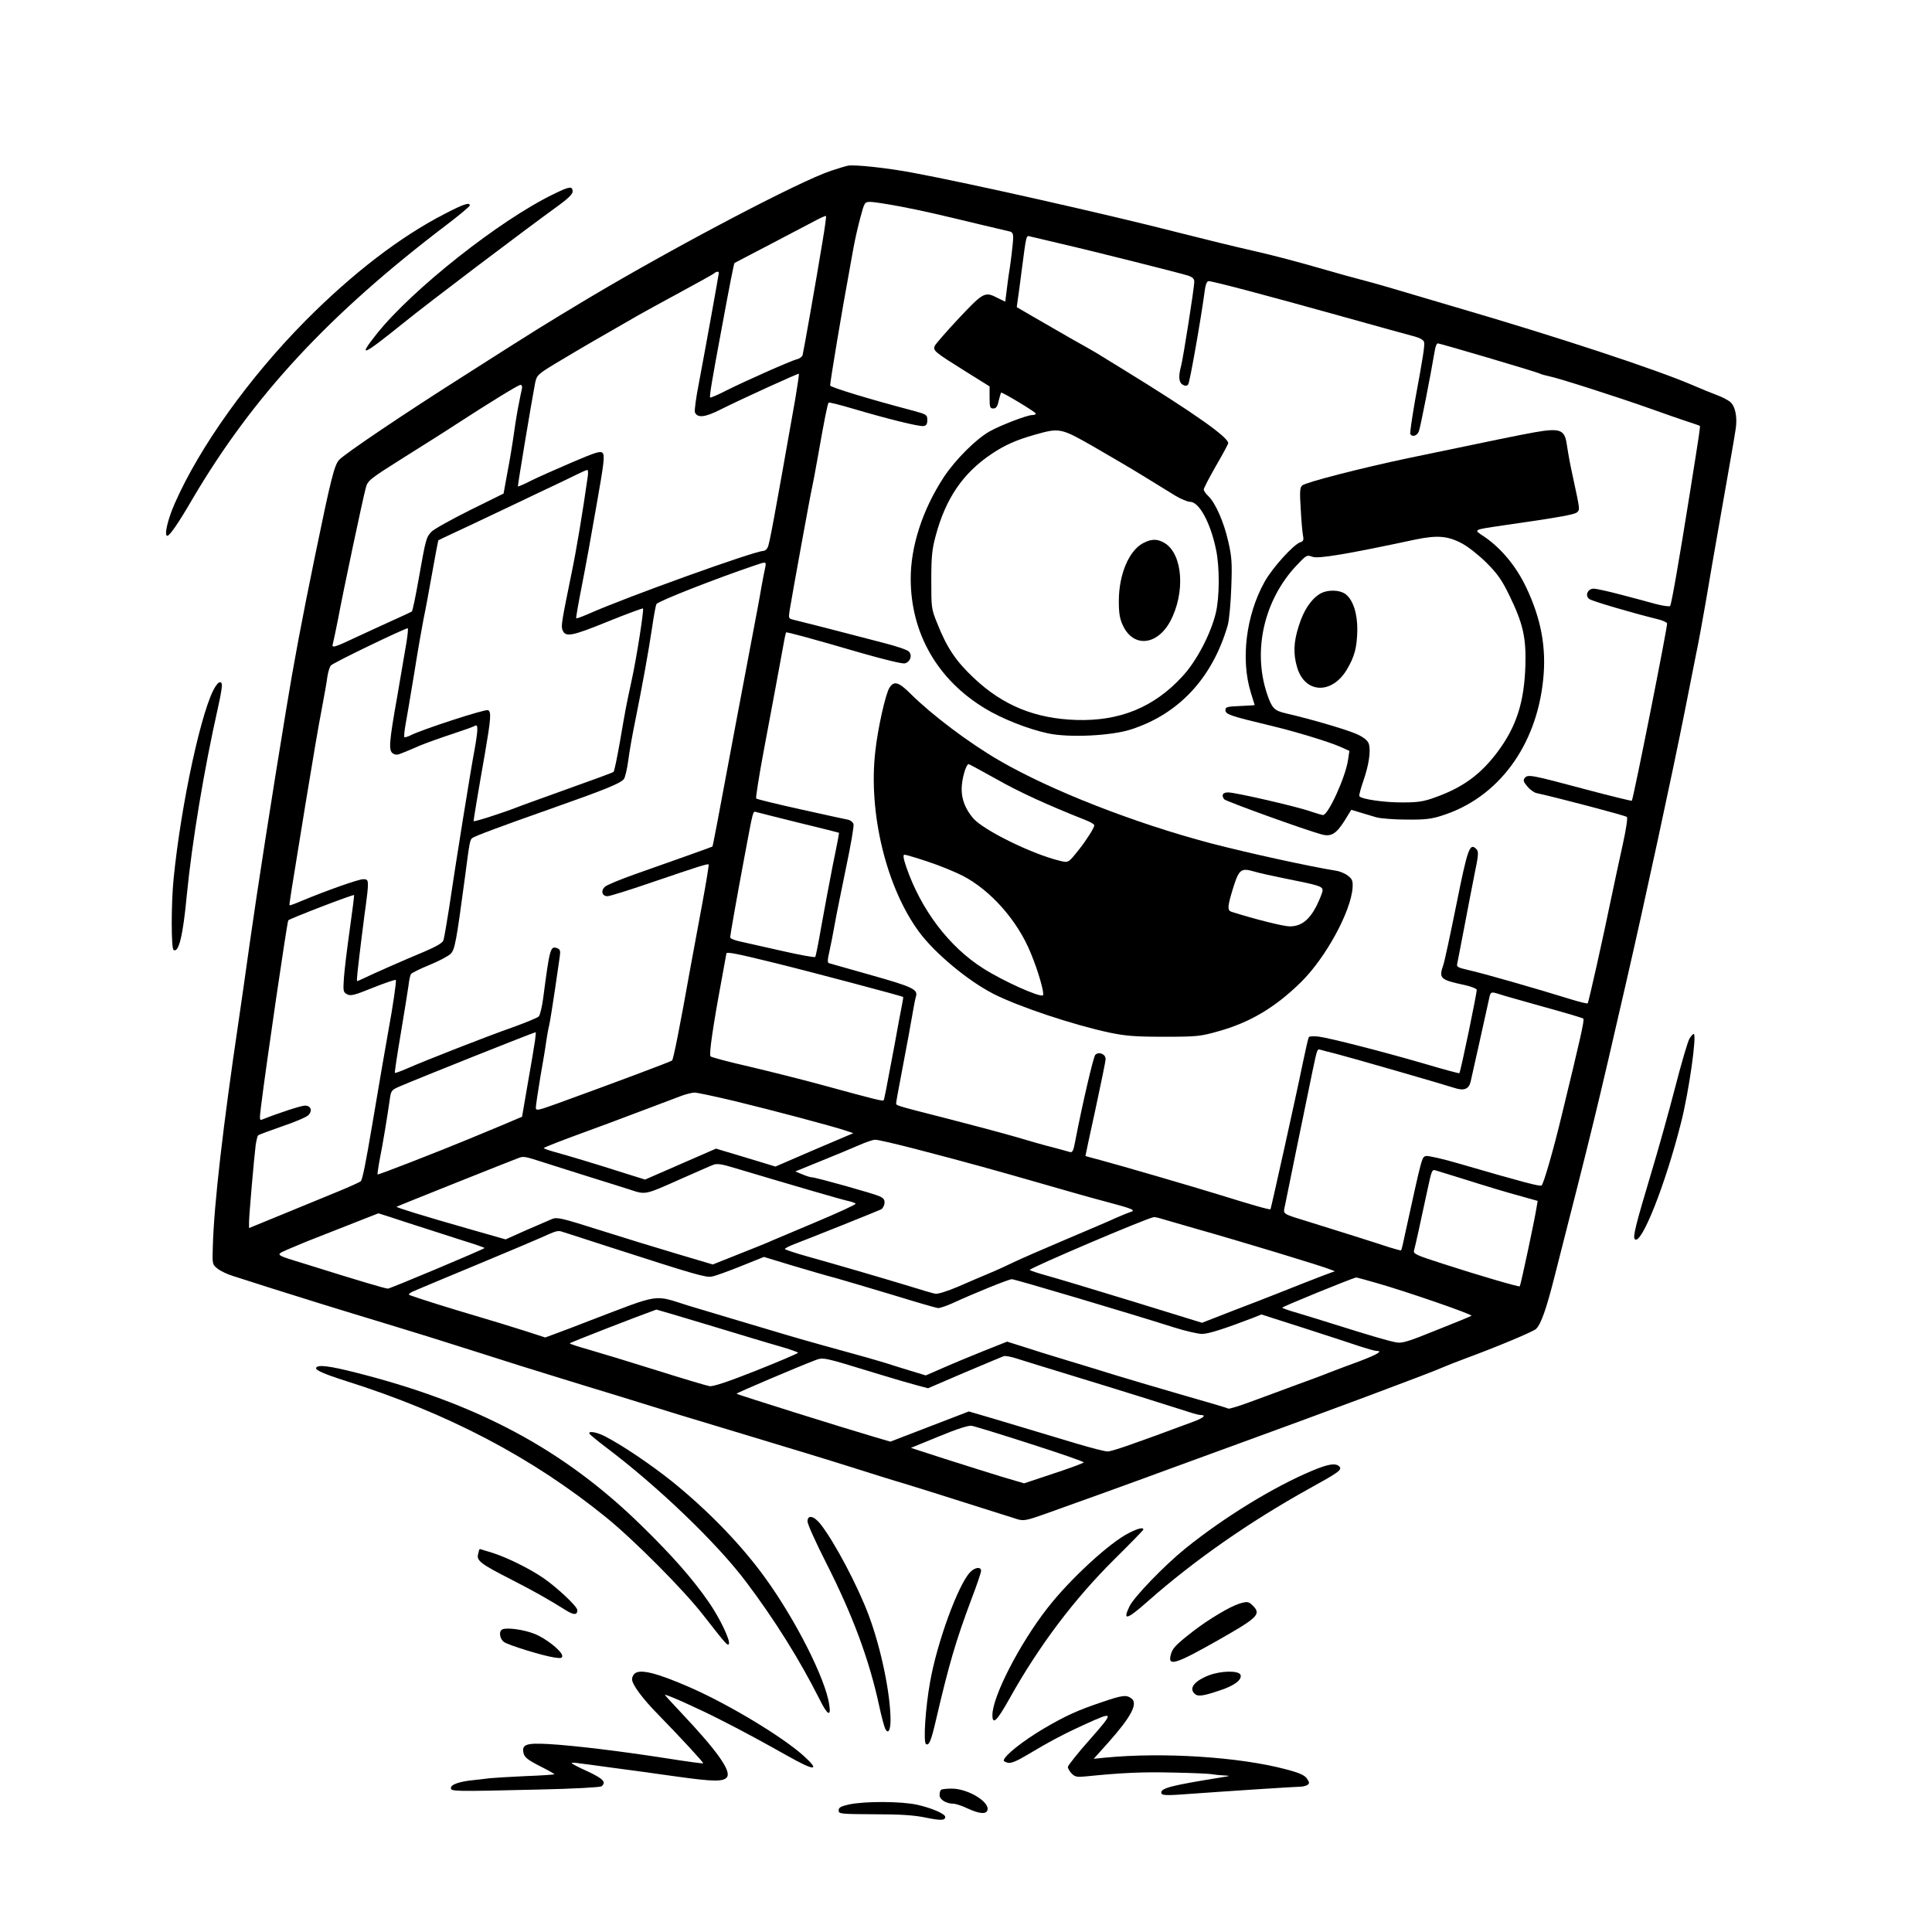 <?xml version="1.0" standalone="no"?>
<!DOCTYPE svg PUBLIC "-//W3C//DTD SVG 20010904//EN"
 "http://www.w3.org/TR/2001/REC-SVG-20010904/DTD/svg10.dtd">
<svg version="1.0" xmlns="http://www.w3.org/2000/svg"
 width="1024pt" height="1024pt" viewBox="0 0 1024 1024"
 preserveAspectRatio="xMidYMid meet">
<g transform="translate(0,1024) scale(0.1,-0.1)"
fill="#000000" stroke="none">
<path d="M4495 9362 c-11 -2 -51 -14 -90 -27 -165 -54 -827 -402 -1285 -675
-237 -142 -274 -165 -655 -408 -316 -200 -641 -419 -668 -450 -25 -28 -43 -99
-126 -502 -73 -355 -114 -574 -155 -825 -74 -449 -153 -956 -191 -1225 -19
-140 -47 -329 -60 -420 -83 -559 -131 -974 -137 -1197 -3 -93 -3 -95 25 -117
16 -13 54 -31 85 -40 31 -10 120 -38 197 -63 161 -51 334 -105 625 -193 113
-34 322 -99 465 -145 143 -46 337 -107 430 -135 94 -29 233 -72 310 -95 247
-77 393 -122 720 -220 176 -53 410 -124 520 -159 110 -35 241 -76 290 -90 50
-15 196 -61 325 -102 129 -41 252 -80 272 -86 33 -10 49 -7 145 27 111 39 548
197 663 240 36 13 178 65 315 115 509 185 1070 394 1140 426 17 7 66 27 110
43 171 63 359 142 376 157 26 24 55 105 100 284 201 787 224 882 375 1540 100
434 247 1114 314 1452 22 112 49 248 60 303 12 55 34 179 51 275 16 96 47 276
69 400 58 331 81 459 89 513 11 66 -2 126 -30 148 -13 10 -44 26 -69 35 -25 9
-81 32 -125 51 -194 84 -718 257 -1270 418 -143 42 -298 88 -345 102 -47 14
-116 33 -155 43 -38 10 -119 32 -180 50 -152 44 -274 76 -380 100 -122 28
-232 55 -410 100 -354 91 -1098 259 -1395 314 -136 26 -308 44 -345 38z m275
-216 c124 -24 189 -39 430 -97 69 -16 135 -32 148 -35 17 -3 22 -11 22 -33 0
-26 -14 -144 -25 -207 -2 -12 -6 -47 -10 -78 l-7 -55 -39 19 c-69 36 -76 32
-206 -106 -65 -69 -122 -135 -128 -146 -12 -26 -3 -33 165 -138 l125 -78 0
-58 c0 -52 2 -59 20 -59 14 0 22 10 28 40 6 22 11 42 13 44 4 5 184 -103 184
-111 0 -5 -9 -8 -20 -8 -26 0 -167 -54 -224 -86 -72 -40 -182 -150 -243 -242
-113 -172 -177 -369 -176 -542 1 -287 142 -533 394 -685 90 -55 230 -110 334
-132 111 -24 336 -13 440 21 254 82 431 273 512 551 8 28 16 116 19 200 5 130
3 163 -16 245 -23 103 -68 205 -106 241 -13 12 -24 28 -24 35 0 6 29 62 65
125 36 62 65 116 65 120 0 32 -184 162 -560 393 -69 42 -132 81 -140 86 -8 5
-64 37 -125 71 -60 35 -152 87 -203 117 l-93 54 5 37 c3 20 13 90 21 156 26
198 23 188 48 181 12 -3 83 -19 157 -37 170 -39 634 -156 678 -170 23 -8 32
-17 32 -32 0 -32 -59 -406 -70 -447 -15 -55 -12 -88 9 -99 13 -8 22 -7 29 2 8
10 68 349 88 500 4 29 11 47 20 47 22 0 309 -76 689 -182 198 -55 380 -106
405 -112 28 -8 46 -19 48 -29 4 -20 -5 -76 -48 -310 -16 -93 -28 -173 -25
-178 11 -17 35 -9 45 14 8 18 62 295 85 430 3 20 10 37 15 37 14 0 520 -150
539 -159 9 -5 32 -11 51 -15 45 -8 366 -111 535 -171 72 -26 159 -56 195 -68
36 -12 67 -22 69 -24 4 -3 0 -27 -55 -373 -54 -338 -95 -574 -102 -582 -4 -4
-39 1 -77 11 -39 11 -122 33 -187 50 -64 17 -128 31 -141 31 -32 0 -48 -37
-23 -55 14 -11 225 -73 359 -106 27 -6 51 -17 53 -23 4 -11 -179 -932 -187
-940 -2 -2 -112 25 -244 60 -288 77 -307 81 -323 61 -10 -12 -8 -20 13 -45 13
-16 35 -32 47 -35 118 -26 475 -120 481 -127 5 -4 -5 -70 -22 -146 -17 -77
-44 -202 -60 -279 -48 -233 -121 -558 -126 -563 -2 -2 -43 7 -90 22 -184 57
-469 139 -548 156 -51 12 -58 16 -53 34 2 12 19 95 36 186 17 91 42 219 55
285 22 106 23 121 10 135 -35 35 -46 4 -106 -295 -32 -159 -63 -303 -69 -319
-25 -72 -17 -79 114 -107 32 -7 60 -18 63 -24 3 -10 -85 -434 -92 -443 -2 -2
-83 20 -181 49 -223 65 -504 137 -565 145 -26 3 -49 2 -52 -3 -3 -5 -17 -65
-31 -133 -37 -182 -169 -774 -172 -779 -4 -4 -89 20 -269 76 -132 41 -530 157
-635 185 -41 11 -76 20 -77 21 0 1 23 112 53 247 29 135 54 255 54 267 0 27
-37 41 -55 22 -10 -12 -68 -259 -106 -457 -9 -50 -15 -62 -28 -58 -9 3 -50 14
-91 25 -41 10 -129 35 -195 55 -66 19 -226 62 -355 95 -294 75 -280 71 -280
85 0 6 14 83 31 171 31 164 42 223 59 321 5 31 12 64 15 73 11 37 -19 51 -235
112 -118 33 -220 62 -226 64 -9 2 -8 19 2 62 7 32 20 96 28 143 8 47 36 182
60 300 25 118 43 223 40 232 -3 10 -15 20 -27 23 -12 2 -125 27 -252 55 -126
28 -233 54 -237 58 -3 4 14 113 38 242 50 264 88 473 106 570 6 36 13 66 14
68 3 4 125 -29 403 -110 119 -34 214 -57 227 -54 29 8 41 43 21 63 -8 9 -71
30 -139 47 -205 54 -441 114 -471 121 -27 6 -28 8 -22 48 12 75 115 642 120
657 2 8 16 80 30 160 34 194 51 279 57 286 3 3 61 -12 129 -32 186 -55 349
-95 373 -92 16 2 21 10 21 32 0 27 -4 30 -70 48 -240 63 -445 126 -445 135 0
21 64 405 101 603 4 25 15 82 23 128 8 45 25 118 37 162 21 78 22 80 53 80 17
0 87 -11 156 -24z m-410 -183 c-35 -214 -99 -575 -106 -605 -3 -9 -16 -19 -30
-22 -32 -8 -271 -114 -375 -166 -44 -23 -83 -39 -85 -37 -5 5 10 93 62 372 41
223 64 339 67 341 1 1 90 47 197 103 107 56 215 113 240 126 25 13 46 22 48
20 2 -2 -6 -61 -18 -132z m-550 -169 c0 -7 -71 -401 -106 -586 -15 -76 -24
-144 -21 -153 13 -31 52 -28 133 13 122 61 415 194 418 191 2 -2 -7 -62 -19
-134 -115 -651 -137 -770 -146 -786 -5 -11 -16 -19 -23 -19 -46 0 -728 -245
-930 -335 -32 -14 -60 -24 -62 -22 -2 2 12 82 31 178 19 96 54 289 78 429 38
214 43 257 31 269 -11 12 -34 5 -161 -49 -81 -35 -179 -78 -217 -97 -37 -19
-69 -33 -71 -31 -2 3 73 454 91 547 9 42 13 46 99 99 50 30 164 98 255 150 91
52 181 104 200 115 19 11 114 63 210 115 96 52 179 98 185 103 10 10 25 12 25
3z m-1044 -616 c-3 -13 -10 -45 -15 -73 -6 -27 -18 -97 -26 -155 -8 -58 -24
-155 -36 -216 l-20 -110 -180 -89 c-98 -49 -190 -100 -203 -114 -27 -30 -29
-35 -67 -250 -16 -91 -32 -168 -36 -172 -5 -3 -51 -25 -103 -48 -52 -24 -136
-62 -185 -85 -122 -58 -139 -63 -131 -39 3 10 15 68 27 128 28 151 134 651
148 700 10 38 20 46 201 160 105 66 226 142 268 170 191 124 338 214 350 215
8 0 11 -8 8 -22z m3028 -304 c83 -48 203 -118 266 -157 63 -39 139 -86 169
-104 30 -18 66 -33 80 -33 47 -1 107 -111 136 -252 20 -92 19 -255 -1 -337
-27 -112 -103 -257 -178 -337 -150 -163 -331 -237 -561 -230 -219 7 -389 77
-542 221 -96 90 -144 161 -195 290 -32 78 -32 84 -32 230 0 124 4 164 23 234
53 199 145 334 298 436 67 45 129 73 228 101 131 37 137 36 309 -62z m-2679
-161 c-26 -183 -59 -383 -85 -508 -52 -255 -57 -282 -49 -303 15 -41 47 -35
239 43 101 41 186 72 188 70 6 -6 -35 -268 -60 -380 -31 -143 -34 -162 -62
-325 -15 -85 -30 -158 -34 -161 -4 -4 -110 -43 -237 -88 -126 -46 -248 -89
-270 -98 -93 -36 -235 -81 -235 -75 0 7 26 165 60 357 32 187 35 224 16 231
-16 6 -351 -103 -409 -133 -16 -8 -31 -12 -34 -10 -2 3 0 31 6 64 6 32 27 157
47 278 19 121 42 249 49 285 8 36 28 144 45 240 17 96 32 175 33 176 1 1 36
18 77 37 41 19 125 58 185 87 61 29 180 85 265 126 85 40 178 84 205 98 28 14
53 25 58 25 4 1 5 -16 2 -36z m941 -480 c-4 -16 -13 -64 -21 -108 -7 -44 -30
-165 -50 -270 -20 -104 -58 -307 -85 -450 -102 -548 -122 -650 -124 -652 -2
-2 -216 -78 -406 -145 -80 -28 -154 -59 -164 -68 -23 -22 -15 -50 14 -50 12 0
114 32 228 71 255 87 302 102 308 97 2 -2 -14 -101 -36 -219 -22 -118 -49
-263 -60 -324 -58 -325 -91 -490 -98 -496 -6 -6 -327 -126 -614 -230 -100 -36
-108 -37 -108 -19 0 10 11 83 24 162 14 79 28 163 31 188 4 25 10 64 16 87 5
22 18 106 30 185 11 78 23 159 26 179 4 29 2 37 -13 43 -37 14 -40 3 -75 -264
-6 -47 -17 -90 -23 -97 -6 -7 -67 -32 -136 -57 -140 -49 -474 -180 -564 -220
-33 -14 -61 -25 -63 -22 -2 2 12 95 31 207 19 112 37 227 41 254 3 28 9 56 13
62 4 6 48 28 97 48 50 20 100 47 113 59 23 23 30 60 77 411 24 185 26 193 38
203 13 10 137 57 407 152 298 105 377 137 397 161 6 8 17 52 23 99 6 47 22
137 35 200 40 198 73 381 91 502 9 64 20 121 23 126 10 16 317 136 521 205 61
21 62 21 56 -10z m-1902 -400 c-7 -43 -29 -170 -48 -281 -44 -247 -47 -290
-24 -305 13 -9 25 -9 45 0 16 6 60 24 98 41 39 16 115 43 170 61 55 18 108 37
118 42 14 8 17 5 17 -18 0 -16 -7 -64 -15 -108 -17 -87 -100 -601 -135 -840
-13 -82 -26 -159 -30 -170 -5 -13 -40 -33 -101 -59 -104 -43 -278 -120 -323
-142 -16 -8 -31 -14 -33 -14 -2 0 -1 21 2 48 11 101 36 300 45 362 5 36 10 80
10 98 0 28 -3 32 -25 32 -25 0 -194 -60 -324 -114 -35 -15 -64 -26 -66 -24 -3
3 1 27 86 548 33 201 70 421 84 490 13 69 27 146 30 172 4 26 12 54 19 61 9
13 391 197 407 197 3 0 0 -35 -7 -77z m2081 -954 c116 -28 211 -52 212 -53 1
-1 -13 -76 -32 -166 -18 -91 -45 -237 -61 -325 -15 -88 -30 -163 -33 -167 -3
-4 -85 11 -181 33 -96 22 -196 44 -222 50 -27 6 -48 15 -48 21 0 11 36 215 76
428 47 251 44 241 62 236 9 -3 112 -28 227 -57z m-2381 -564 c-14 -99 -28
-214 -31 -256 -5 -72 -4 -78 17 -89 18 -10 39 -5 137 35 63 25 118 44 121 41
4 -5 -16 -143 -38 -261 -10 -54 -55 -315 -86 -500 -36 -213 -53 -298 -62 -306
-4 -4 -56 -28 -117 -53 -60 -25 -192 -79 -292 -120 l-183 -75 0 32 c0 34 26
333 35 407 4 25 9 48 13 52 4 4 61 25 127 48 66 22 129 49 139 59 24 24 14 51
-18 51 -20 0 -142 -40 -227 -74 -13 -6 -14 2 -6 66 27 220 139 984 145 990 12
11 343 138 349 134 1 -1 -9 -83 -23 -181z m2253 -179 c180 -44 673 -175 680
-180 1 -1 -2 -21 -7 -46 -5 -25 -23 -119 -39 -210 -46 -247 -54 -284 -57 -291
-4 -7 -36 1 -329 81 -99 27 -270 70 -380 96 -110 25 -204 50 -209 55 -9 8 12
156 60 413 13 71 24 130 24 132 0 11 58 -1 257 -50z m3839 -165 c16 -6 121
-35 234 -67 113 -31 208 -59 212 -63 7 -6 -17 -111 -113 -506 -44 -184 -96
-365 -108 -378 -7 -7 -95 16 -439 116 -85 25 -162 42 -173 40 -24 -7 -19 10
-116 -432 -7 -36 -15 -66 -17 -68 -1 -2 -29 6 -62 16 -72 24 -272 87 -414 131
-162 50 -149 42 -139 92 7 36 91 447 145 708 26 123 25 121 43 116 9 -3 45
-12 81 -21 78 -20 567 -161 628 -181 50 -17 76 -7 86 30 3 13 26 116 51 228
25 112 47 213 50 226 6 25 10 26 51 13z m-5110 -244 c-10 -67 -13 -81 -42
-249 l-27 -157 -111 -47 c-61 -25 -138 -57 -171 -71 -157 -65 -480 -191 -484
-188 -1 2 4 39 12 82 16 78 40 226 53 316 6 46 9 50 53 69 95 41 706 285 720
287 2 1 0 -19 -3 -42z m1058 -323 c211 -51 529 -136 590 -157 l39 -13 -207
-88 -206 -89 -158 48 -157 47 -188 -82 -188 -82 -112 35 c-137 44 -293 91
-370 112 -32 9 -57 18 -55 20 7 6 108 45 218 85 63 23 196 72 295 110 99 37
198 75 220 83 22 8 51 15 64 16 13 1 109 -20 215 -45z m959 -254 c281 -73 416
-111 667 -183 124 -36 279 -80 345 -97 143 -38 158 -45 124 -55 -13 -4 -46
-18 -74 -30 -27 -13 -147 -64 -265 -114 -118 -50 -242 -104 -275 -120 -33 -16
-91 -43 -130 -59 -38 -16 -114 -48 -168 -72 -57 -24 -108 -40 -120 -37 -12 2
-74 20 -137 40 -165 50 -406 120 -542 158 -65 18 -118 36 -118 39 0 4 24 16
53 27 84 32 441 175 457 183 8 4 16 18 18 32 2 18 -4 27 -25 37 -32 15 -340
101 -360 101 -8 0 -30 7 -51 16 l-37 15 135 55 c74 30 164 67 200 83 36 16 76
30 88 30 13 1 110 -22 215 -49z m-1978 -69 c49 -16 158 -50 240 -76 83 -26
183 -57 223 -70 85 -28 77 -30 272 57 80 35 156 69 170 74 19 8 44 5 115 -17
309 -92 575 -170 603 -175 18 -4 34 -10 37 -14 2 -4 -89 -46 -203 -94 -114
-48 -220 -93 -237 -100 -16 -8 -95 -40 -174 -71 l-143 -57 -192 57 c-105 31
-290 88 -410 126 -199 63 -223 69 -250 58 -17 -7 -79 -34 -139 -60 l-107 -48
-193 55 c-249 71 -390 115 -385 118 3 3 612 246 648 259 25 9 32 8 125 -22z
m4850 -80 c175 -55 258 -80 343 -103 l82 -23 -6 -35 c-10 -66 -84 -412 -89
-418 -4 -4 -224 60 -408 120 -147 47 -158 53 -152 72 6 20 32 138 70 316 23
108 25 112 43 107 10 -3 62 -19 117 -36z m-5555 -245 c91 -29 218 -70 283 -91
65 -20 117 -38 115 -40 -10 -9 -500 -215 -512 -215 -13 0 -152 41 -426 127
-184 57 -176 49 -90 87 41 18 122 51 180 73 133 52 285 112 285 112 0 1 74
-23 165 -53z m4001 20 c24 -7 96 -28 159 -46 241 -68 677 -200 725 -220 l20
-8 -20 -7 c-37 -13 -249 -96 -295 -115 -25 -10 -122 -48 -217 -84 l-172 -67
-373 115 c-205 63 -409 124 -453 136 -44 12 -83 25 -87 29 -8 7 627 278 658
280 6 1 30 -5 55 -13z m-2951 -142 c468 -151 520 -166 553 -160 18 3 87 28
154 55 l122 49 148 -45 c81 -24 186 -55 233 -67 47 -13 183 -54 304 -90 120
-37 227 -68 237 -69 10 -1 44 11 76 25 117 54 300 128 316 128 16 0 612 -177
861 -256 60 -19 126 -34 147 -34 34 0 116 26 270 85 l45 18 225 -72 c123 -40
257 -83 297 -97 40 -13 79 -24 87 -24 37 0 7 -18 -87 -54 -57 -21 -130 -48
-163 -61 -33 -14 -121 -46 -195 -73 -74 -28 -179 -66 -233 -86 -54 -20 -102
-34 -106 -32 -4 3 -119 37 -256 76 -138 40 -297 87 -355 105 -58 18 -168 52
-245 75 -77 23 -180 55 -228 71 l-89 28 -121 -48 c-67 -27 -164 -67 -216 -90
l-94 -41 -86 26 c-47 14 -106 33 -131 41 -25 8 -133 39 -240 68 -107 29 -265
74 -350 100 -85 25 -186 55 -225 67 -38 11 -140 42 -227 68 -188 59 -140 66
-523 -80 -60 -24 -138 -53 -173 -66 l-62 -23 -108 35 c-59 19 -177 55 -262 80
-132 39 -296 90 -350 110 -9 4 5 14 40 28 30 13 181 76 335 140 154 64 298
125 320 135 81 37 90 39 110 34 11 -3 121 -39 245 -79z m4072 -193 c159 -45
515 -168 507 -175 -2 -2 -84 -36 -183 -75 -150 -61 -185 -72 -215 -66 -41 7
-151 40 -326 95 -66 21 -155 48 -198 61 -43 12 -79 25 -81 28 -3 4 352 149
391 160 2 1 49 -12 105 -28z m-3533 -225 c152 -46 320 -97 374 -112 53 -15 97
-31 97 -34 0 -3 -100 -46 -221 -94 -148 -59 -230 -86 -248 -83 -14 2 -141 40
-281 84 -140 44 -301 93 -357 109 -57 16 -103 31 -103 34 0 4 366 146 459 179
2 0 128 -37 280 -83z m1936 -271 c233 -71 514 -159 613 -191 23 -8 49 -14 57
-14 31 0 13 -16 -42 -36 -320 -119 -432 -158 -453 -157 -14 0 -88 19 -165 42
-279 84 -312 94 -440 132 l-130 38 -208 -80 -208 -80 -92 27 c-131 38 -719
222 -723 227 -3 3 321 141 413 176 48 18 39 20 323 -67 91 -28 191 -57 222
-65 l57 -15 193 83 c106 45 200 84 208 87 8 3 40 -3 70 -13 30 -10 168 -52
305 -94z m-233 -358 c157 -50 285 -95 282 -98 -2 -4 -74 -31 -160 -59 l-156
-52 -122 36 c-66 20 -201 63 -299 94 l-179 58 149 61 c94 39 157 59 173 56 14
-2 154 -45 312 -96z"/>
<path d="M8135 7949 c-93 -17 -167 -32 -675 -138 -242 -51 -539 -127 -558
-144 -12 -10 -14 -32 -8 -123 3 -61 9 -125 12 -142 5 -24 2 -31 -14 -36 -36
-12 -147 -134 -189 -209 -99 -177 -128 -413 -73 -589 11 -35 20 -64 20 -65 0
-1 -35 -3 -77 -5 -70 -3 -78 -5 -78 -22 0 -22 26 -31 235 -81 131 -31 313 -86
378 -115 l44 -20 -7 -47 c-13 -91 -105 -293 -133 -293 -5 0 -34 9 -65 19 -76
27 -400 101 -437 101 -29 0 -38 -13 -22 -36 6 -10 429 -163 515 -186 52 -15
79 2 124 73 l35 57 46 -14 c26 -8 65 -19 87 -26 22 -6 94 -12 160 -12 98 -1
133 3 190 22 295 94 498 367 534 719 18 170 -11 324 -90 490 -53 112 -134 209
-223 269 -57 38 -63 35 99 59 313 45 381 58 394 70 15 15 16 9 -23 190 -17 78
-22 108 -32 171 -11 77 -36 86 -169 63z m-385 -590 c32 -17 90 -63 130 -103
56 -56 81 -91 120 -172 72 -148 89 -222 85 -369 -6 -198 -48 -327 -149 -462
-89 -118 -182 -186 -326 -238 -62 -23 -93 -28 -175 -28 -94 -1 -220 17 -230
33 -3 4 7 40 21 81 28 81 40 154 30 193 -4 18 -22 34 -56 51 -45 23 -245 82
-388 115 -59 14 -71 27 -97 104 -76 229 -15 495 155 677 54 57 56 59 86 48 29
-12 185 14 549 92 113 23 169 19 245 -22z"/>
<path d="M6995 7092 c-47 -29 -86 -88 -111 -169 -28 -86 -30 -149 -9 -220 41
-139 183 -145 263 -13 42 71 54 117 56 210 1 87 -22 159 -61 190 -33 25 -98
26 -138 2z"/>
<path d="M4715 6596 c-21 -31 -63 -218 -76 -341 -37 -325 59 -719 232 -954 84
-114 260 -260 395 -329 134 -68 419 -163 614 -205 87 -18 136 -22 290 -22 172
0 192 2 284 28 171 47 306 128 442 262 131 129 265 375 273 501 2 35 -2 45
-24 62 -15 12 -43 24 -64 27 -138 22 -467 94 -666 146 -401 106 -845 279
-1120 439 -157 91 -354 239 -468 352 -63 63 -88 71 -112 34z m567 -486 c122
-69 266 -135 470 -216 27 -10 48 -23 48 -28 0 -13 -39 -75 -79 -126 -61 -76
-56 -74 -109 -61 -148 37 -399 161 -454 224 -41 48 -62 101 -61 157 0 49 23
130 37 130 3 0 69 -36 148 -80z m-367 -436 c61 -20 145 -54 188 -76 148 -77
290 -237 360 -409 39 -93 74 -215 65 -224 -13 -14 -212 75 -318 143 -180 114
-328 310 -406 535 -16 47 -19 67 -10 67 6 0 61 -16 121 -36z m1735 -54 c19 -6
91 -22 160 -36 182 -36 200 -42 200 -63 0 -10 -15 -47 -32 -82 -39 -76 -82
-109 -142 -109 -33 0 -181 37 -308 77 -22 7 -22 24 -2 94 40 135 47 141 124
119z"/>
<path d="M6062 7363 c-77 -38 -132 -166 -132 -309 0 -65 5 -94 22 -130 55
-117 180 -106 250 22 81 151 68 355 -28 415 -38 23 -68 24 -112 2z"/>
<path d="M2934 9211 c-284 -137 -747 -503 -936 -739 -104 -131 -81 -122 139
55 137 111 625 480 829 628 44 32 69 57 69 69 0 31 -16 29 -101 -13z"/>
<path d="M2358 9107 c-236 -121 -490 -316 -739 -567 -299 -302 -562 -670 -693
-969 -38 -86 -57 -171 -39 -171 12 0 60 69 133 195 320 544 721 978 1348 1454
67 51 122 97 122 102 0 18 -32 8 -132 -44z"/>
<path d="M1143 6603 c-70 -102 -183 -618 -223 -1022 -13 -130 -13 -368 0 -376
27 -17 50 75 70 290 28 284 91 664 165 993 19 84 25 126 18 133 -7 7 -17 2
-30 -18z"/>
<path d="M8955 4736 c-9 -14 -43 -130 -76 -258 -33 -128 -92 -339 -131 -468
-77 -257 -95 -327 -83 -338 34 -34 162 289 245 618 42 165 85 470 67 470 -4 0
-14 -11 -22 -24z"/>
<path d="M1676 2991 c-8 -12 40 -33 159 -71 536 -169 985 -404 1377 -722 148
-120 412 -385 515 -518 122 -156 129 -164 136 -154 10 17 -49 141 -109 226
-83 120 -192 244 -355 403 -411 402 -866 646 -1513 810 -138 35 -200 43 -210
26z"/>
<path d="M3125 2640 c3 -5 43 -38 88 -72 276 -208 589 -509 742 -713 150 -199
283 -411 389 -622 42 -85 62 -95 51 -27 -20 135 -176 445 -338 669 -124 173
-304 359 -495 513 -114 91 -265 193 -359 241 -44 22 -89 28 -78 11z"/>
<path d="M6955 2445 c-201 -84 -465 -245 -672 -412 -109 -88 -274 -258 -297
-308 -37 -77 -14 -71 99 29 247 218 539 421 854 596 156 86 174 99 161 116
-19 21 -57 16 -145 -21z"/>
<path d="M4280 2176 c0 -14 44 -112 98 -218 142 -280 229 -514 282 -760 12
-57 27 -111 32 -121 15 -30 28 -9 28 46 0 138 -50 380 -115 554 -58 156 -182
391 -257 486 -35 43 -68 50 -68 13z"/>
<path d="M5984 2115 c-103 -51 -315 -247 -433 -399 -148 -190 -291 -469 -291
-566 0 -55 24 -32 90 86 156 280 343 528 557 740 84 83 153 154 153 157 0 13
-27 7 -76 -18z"/>
<path d="M2534 2003 c-9 -35 13 -52 178 -136 117 -60 194 -103 291 -164 39
-24 57 -23 57 3 0 19 -106 119 -180 170 -73 50 -192 109 -271 134 -35 11 -65
20 -66 20 -2 0 -6 -12 -9 -27z"/>
<path d="M5141 1906 c-63 -67 -174 -370 -211 -579 -25 -138 -37 -321 -22 -331
16 -10 27 17 52 124 70 300 105 420 188 642 29 75 52 144 52 152 0 24 -34 19
-59 -8z"/>
<path d="M6568 1740 c-49 -15 -161 -82 -243 -145 -95 -74 -111 -91 -120 -127
-16 -62 26 -49 250 78 213 121 231 138 185 184 -22 22 -30 23 -72 10z"/>
<path d="M2663 1604 c-21 -9 -15 -52 10 -68 26 -17 204 -72 265 -81 34 -5 42
-4 42 8 0 25 -88 95 -149 118 -56 22 -145 34 -168 23z"/>
<path d="M3362 1368 c-7 -7 -12 -19 -12 -28 0 -28 55 -103 141 -190 117 -120
240 -253 236 -256 -2 -2 -90 10 -197 27 -245 38 -484 67 -620 75 -122 7 -146
-2 -135 -49 6 -22 24 -36 87 -68 44 -22 78 -42 77 -43 -2 -2 -74 -7 -159 -10
-85 -4 -168 -9 -185 -11 -16 -2 -55 -7 -85 -10 -73 -7 -120 -23 -120 -41 0
-19 5 -20 465 -9 188 4 325 12 333 17 27 22 10 40 -73 79 -47 21 -85 41 -85
44 0 3 15 3 33 0 17 -2 102 -13 187 -25 85 -11 237 -32 336 -46 199 -28 251
-28 268 -2 21 34 -57 142 -237 333 -52 55 -94 101 -93 102 5 5 181 -74 292
-131 119 -60 220 -115 359 -193 145 -82 175 -81 83 2 -113 101 -395 271 -600
361 -181 79 -268 100 -296 72z"/>
<path d="M6406 1360 c-78 -31 -107 -70 -72 -99 16 -14 45 -10 133 20 76 25
117 56 108 82 -10 24 -104 22 -169 -3z"/>
<path d="M5845 1220 c-134 -45 -195 -73 -310 -140 -115 -68 -213 -146 -215
-171 0 -4 10 -9 22 -12 16 -4 46 8 103 42 113 68 196 112 300 159 162 74 163
72 32 -77 -65 -73 -117 -139 -117 -146 0 -8 9 -24 21 -36 17 -17 28 -19 77
-14 188 19 297 24 462 20 102 -2 194 -6 205 -9 11 -2 38 -5 60 -6 38 -2 38 -3
-15 -11 -260 -42 -315 -56 -315 -80 0 -16 21 -17 165 -6 178 13 545 37 570 37
14 0 31 4 39 9 12 8 12 13 -1 33 -13 19 -38 31 -115 51 -246 65 -649 91 -957
61 l-59 -6 77 86 c121 136 158 206 124 233 -27 21 -47 19 -153 -17z"/>
<path d="M4987 753 c-4 -3 -7 -16 -7 -28 0 -23 35 -45 73 -45 12 0 46 -11 75
-25 61 -28 97 -32 105 -11 17 43 -101 116 -189 116 -28 0 -54 -3 -57 -7z"/>
<path d="M4500 676 c-44 -10 -55 -16 -55 -32 0 -18 9 -19 190 -20 139 0 212
-5 273 -18 79 -16 102 -15 102 4 0 16 -71 47 -147 64 -84 19 -278 20 -363 2z"/>
</g>
</svg>
